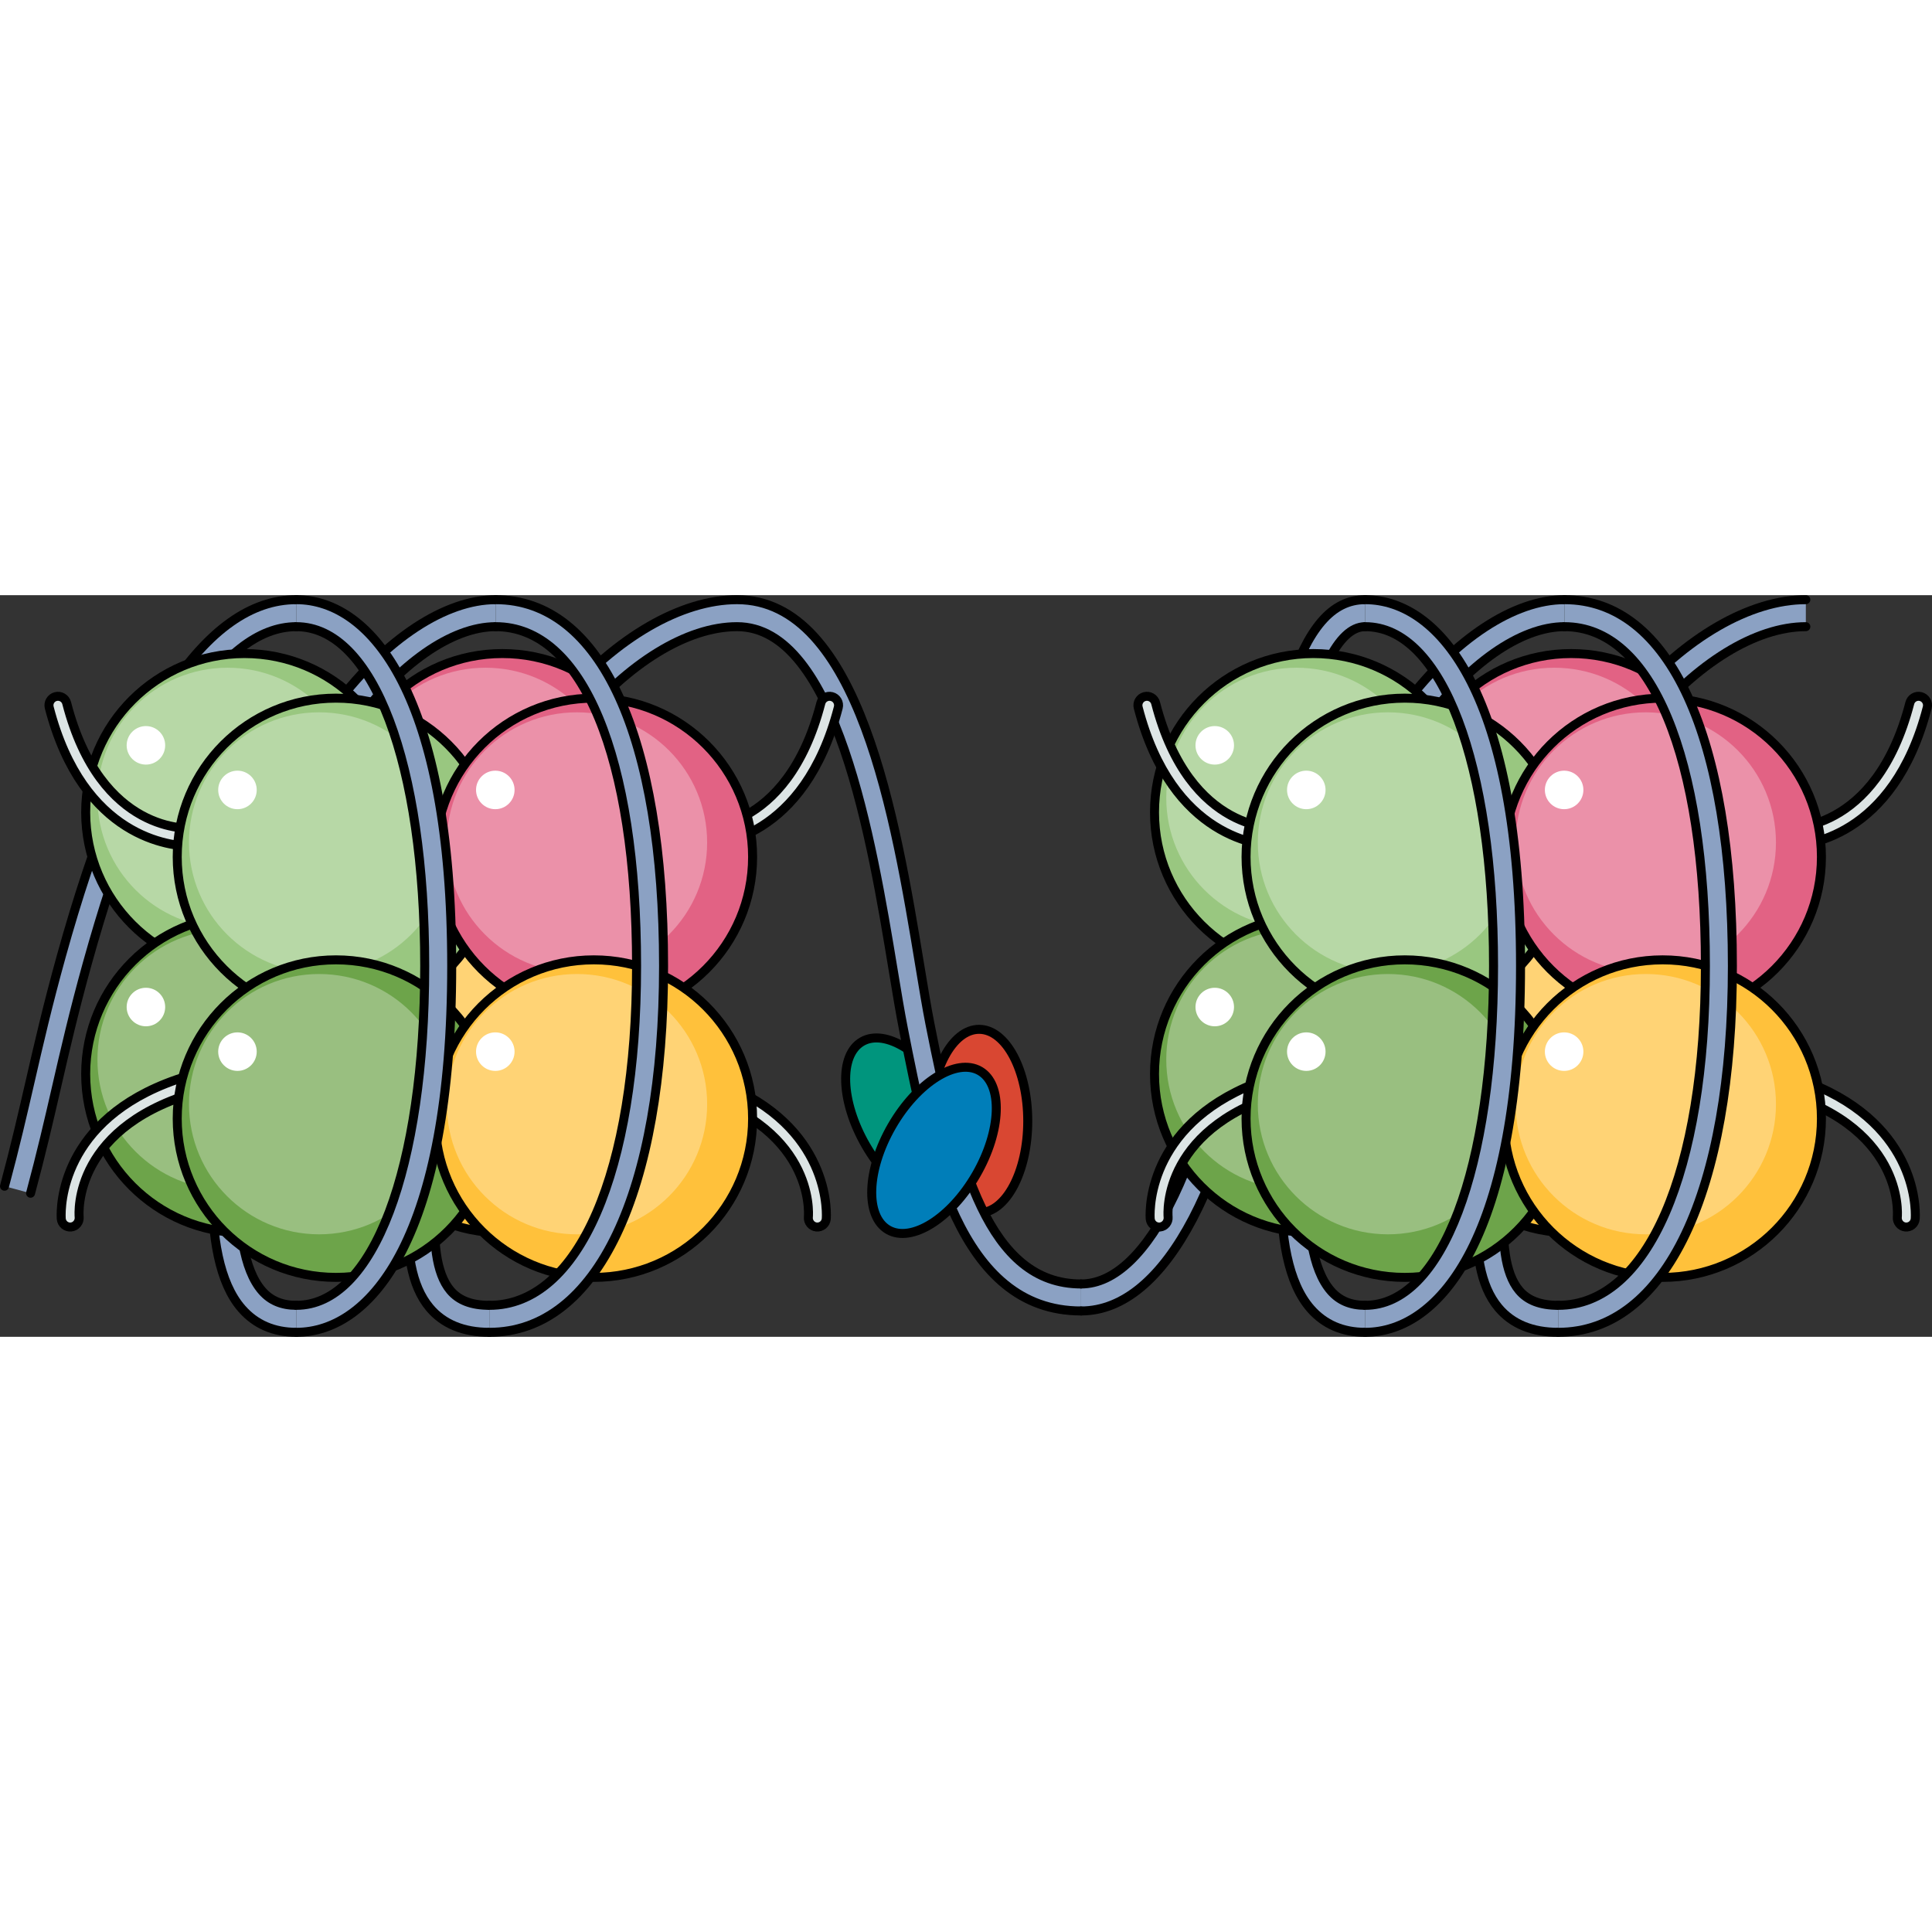 <?xml version="1.0" encoding="utf-8"?>
<!-- Created by: Science Figures, www.sciencefigures.org, Generator: Science Figures Editor -->
<svg version="1.1" id="Camada_1" xmlns="http://www.w3.org/2000/svg" xmlns:xlink="http://www.w3.org/1999/xlink" 
	 width="800px" height="800px" viewBox="0 0 214.743 82.433" enable-background="new 0 0 214.743 82.433"
	 xml:space="preserve">
<rect x="0" y="0" width="214.743" height="82.433" fill="#333333" stroke="none"/>
<g>
	
		<ellipse transform="matrix(0.866 -0.5 0.5 0.866 -15.705 58.291)" fill="#00957D" stroke="#000000" stroke-linecap="round" stroke-linejoin="round" stroke-miterlimit="10" cx="100.92" cy="58.452" rx="5.409" ry="10.197"/>
	
		<ellipse fill="#D94732" stroke="#000000" stroke-linecap="round" stroke-linejoin="round" stroke-miterlimit="10" cx="108.827" cy="58.452" rx="5.409" ry="10.197"/>
	<path fill="#8BA1C3" d="M32.938,81.933c-2.501,0-4.541-0.883-6.062-2.625c-4.993-5.711-3.511-20.09-1.054-38.293
		C28.95,17.827,43.858,0.5,55.098,0.5v3c-9.798,0-23.422,16.563-26.304,37.917c-2.272,16.839-3.815,31.164,0.34,35.917
		c0.939,1.076,2.185,1.599,3.804,1.599V81.933z"/>
	<path fill="#8BA1C3" d="M3.396,66.474L0.5,65.694c1.183-4.399,2.029-8.085,2.85-11.649c0.952-4.143,1.937-8.428,3.461-13.914
		C14.116,13.834,22.906,0.5,32.938,0.5v3c-8.398,0-16.434,12.944-23.236,37.434c-1.506,5.421-2.483,9.672-3.429,13.783
		C5.447,58.308,4.594,62.021,3.396,66.474z"/>
	<path fill="#8BA1C3" d="M54.397,81.933c-2.881,0-5.113-0.917-6.635-2.725c-4.134-4.913-2.28-15.592,0.065-29.113
		c0.511-2.941,1.038-5.983,1.53-9.112C53.107,17.126,69.529,0.5,81.922,0.5c13.598,0,17.637,24.459,20.31,40.644
		c0.417,2.524,0.777,4.704,1.128,6.485c3.12,15.828,6.538,28.93,16.801,28.93v3c-13.564,0-16.991-17.383-19.744-31.35
		c-0.36-1.826-0.724-4.027-1.145-6.576C96.916,27.371,92.975,3.5,81.922,3.5c-11.157,0-26.187,16.229-29.601,37.949
		c-0.495,3.153-1.024,6.207-1.537,9.159c-2.125,12.247-3.96,22.824-0.726,26.669c0.938,1.114,2.356,1.656,4.339,1.656V81.933z"/>
	<path fill="#8BA1C3" d="M151.738,81.933c-2.501,0-4.541-0.883-6.063-2.625c-4.993-5.712-3.511-20.09-1.054-38.293
		C147.751,17.827,162.659,0.5,173.897,0.5v3c-9.797,0-23.421,16.563-26.304,37.917c-2.272,16.838-3.815,31.164,0.34,35.917
		c0.94,1.076,2.185,1.599,3.805,1.599V81.933z"/>
	<path fill="#8BA1C3" d="M120.16,79.559v-3c7.527,0,14.335-14.221,17.343-36.229c3.69-26.986,6.762-39.83,14.235-39.83v3
		c-6.171,0-9.235,22.408-11.263,37.236C137.152,65.045,129.558,79.559,120.16,79.559z"/>
	<path fill="#8BA1C3" d="M173.198,81.933c-2.881,0-5.113-0.917-6.635-2.725c-4.134-4.913-2.28-15.592,0.065-29.113
		c0.511-2.941,1.038-5.983,1.53-9.112c3.75-23.857,20.17-40.483,32.562-40.483v3c-11.156,0-26.186,16.229-29.6,37.949
		c-0.495,3.153-1.024,6.207-1.537,9.159c-2.125,12.247-3.96,22.824-0.726,26.669c0.938,1.114,2.356,1.656,4.339,1.656V81.933z"/>
	<path fill="none" stroke="#000000" stroke-linecap="round" stroke-linejoin="round" stroke-miterlimit="10" d="M32.938,81.933
		c-2.501,0-4.541-0.883-6.062-2.625c-4.993-5.711-3.511-20.09-1.054-38.293C28.95,17.827,43.858,0.5,55.098,0.5"/>
	<path fill="none" stroke="#000000" stroke-linecap="round" stroke-linejoin="round" stroke-miterlimit="10" d="M55.098,3.5
		c-9.798,0-23.422,16.563-26.304,37.917c-2.272,16.839-3.815,31.164,0.34,35.917c0.939,1.076,2.185,1.599,3.804,1.599"/>
	<path fill="none" stroke="#000000" stroke-linecap="round" stroke-linejoin="round" stroke-miterlimit="10" d="M0.5,65.694
		c1.183-4.399,2.029-8.085,2.85-11.649c0.952-4.143,1.937-8.428,3.461-13.914C14.116,13.834,22.906,0.5,32.938,0.5"/>
	<path fill="none" stroke="#000000" stroke-linecap="round" stroke-linejoin="round" stroke-miterlimit="10" d="M32.938,3.5
		c-8.398,0-16.434,12.944-23.236,37.434c-1.506,5.421-2.483,9.672-3.429,13.783c-0.825,3.591-1.679,7.304-2.876,11.756"/>
	<path fill="none" stroke="#000000" stroke-linecap="round" stroke-linejoin="round" stroke-miterlimit="10" d="M54.397,81.933
		c-2.881,0-5.113-0.917-6.635-2.725c-4.134-4.913-2.28-15.592,0.065-29.113c0.511-2.941,1.038-5.983,1.53-9.112
		C53.107,17.126,69.529,0.5,81.922,0.5c13.598,0,17.637,24.459,20.31,40.644c0.417,2.524,0.777,4.704,1.128,6.485
		c3.12,15.828,6.538,28.93,16.801,28.93"/>
	<path fill="none" stroke="#000000" stroke-linecap="round" stroke-linejoin="round" stroke-miterlimit="10" d="M120.16,79.559
		c-13.564,0-16.991-17.383-19.744-31.35c-0.36-1.826-0.724-4.027-1.145-6.576C96.916,27.371,92.975,3.5,81.922,3.5
		c-11.157,0-26.187,16.229-29.601,37.949c-0.495,3.153-1.024,6.207-1.537,9.159c-2.125,12.247-3.96,22.824-0.726,26.669
		c0.938,1.114,2.356,1.656,4.339,1.656"/>
	<path fill="none" stroke="#000000" stroke-linecap="round" stroke-linejoin="round" stroke-miterlimit="10" d="M151.738,81.933
		c-2.501,0-4.541-0.883-6.063-2.625c-4.993-5.712-3.511-20.09-1.054-38.293C147.751,17.827,162.659,0.5,173.897,0.5"/>
	<path fill="none" stroke="#000000" stroke-linecap="round" stroke-linejoin="round" stroke-miterlimit="10" d="M173.897,3.5
		c-9.797,0-23.421,16.563-26.304,37.917c-2.272,16.838-3.815,31.164,0.34,35.917c0.94,1.076,2.185,1.599,3.805,1.599"/>
	<path fill="none" stroke="#000000" stroke-linecap="round" stroke-linejoin="round" stroke-miterlimit="10" d="M151.738,3.5
		c-6.171,0-9.235,22.408-11.263,37.236c-3.323,24.31-10.918,38.823-20.315,38.823"/>
	<path fill="none" stroke="#000000" stroke-linecap="round" stroke-linejoin="round" stroke-miterlimit="10" d="M120.16,76.559
		c7.527,0,14.335-14.221,17.343-36.229c3.69-26.986,6.762-39.83,14.235-39.83"/>
	<path fill="none" stroke="#000000" stroke-linecap="round" stroke-linejoin="round" stroke-miterlimit="10" d="M200.722,3.5
		c-11.156,0-26.186,16.229-29.6,37.949c-0.495,3.153-1.024,6.207-1.537,9.159c-2.125,12.247-3.96,22.824-0.726,26.669
		c0.938,1.114,2.356,1.656,4.339,1.656"/>
	<path fill="none" stroke="#000000" stroke-linecap="round" stroke-linejoin="round" stroke-miterlimit="10" d="M173.198,81.933
		c-2.881,0-5.113-0.917-6.635-2.725c-4.134-4.913-2.28-15.592,0.065-29.113c0.511-2.941,1.038-5.983,1.53-9.112
		c3.75-23.857,20.17-40.483,32.562-40.483"/>
	<g>
		<circle fill="#99C780" cx="27.171" cy="24.135" r="17.647"/>
		<circle opacity="0.3" fill="#FFFFFF" cx="25.298" cy="22.529" r="14.467"/>
		
			<circle fill="none" stroke="#000000" stroke-linecap="round" stroke-linejoin="round" stroke-miterlimit="10" cx="27.171" cy="24.135" r="17.647"/>
		<circle fill="#FFFFFF" cx="16.219" cy="16.69" r="2.141"/>
	</g>
	<g>
		<circle fill="#E26284" cx="55.83" cy="24.135" r="17.647"/>
		<circle opacity="0.3" fill="#FFFFFF" cx="53.957" cy="22.529" r="14.467"/>
		
			<circle fill="none" stroke="#000000" stroke-linecap="round" stroke-linejoin="round" stroke-miterlimit="10" cx="55.83" cy="24.135" r="17.647"/>
		<circle fill="#FFFFFF" cx="44.878" cy="16.69" r="2.141"/>
	</g>
	<g>
		<circle fill="#6DA44A" cx="27.171" cy="53.223" r="17.647"/>
		<circle opacity="0.3" fill="#FFFFFF" cx="25.298" cy="51.617" r="14.467"/>
		
			<circle fill="none" stroke="#000000" stroke-linecap="round" stroke-linejoin="round" stroke-miterlimit="10" cx="27.171" cy="53.223" r="17.647"/>
		<circle fill="#FFFFFF" cx="16.219" cy="45.777" r="2.141"/>
	</g>
	<g>
		<circle fill="#FFC13B" cx="55.83" cy="53.223" r="17.647"/>
		<circle opacity="0.3" fill="#FFFFFF" cx="53.957" cy="51.617" r="14.467"/>
		
			<circle fill="none" stroke="#000000" stroke-linecap="round" stroke-linejoin="round" stroke-miterlimit="10" cx="55.83" cy="53.223" r="17.647"/>
		<circle fill="#FFFFFF" cx="44.878" cy="45.777" r="2.141"/>
	</g>
	<path fill="#DDE5E5" stroke="#000000" stroke-linecap="round" stroke-linejoin="round" stroke-miterlimit="10" d="M77.354,27.902
		c-0.273,0-0.43-0.013-0.442-0.014c-0.55-0.053-0.952-0.542-0.898-1.092c0.053-0.548,0.557-0.944,1.089-0.898
		c0.447,0.04,10.347,0.74,14.136-13.91c0.138-0.535,0.685-0.856,1.218-0.718c0.535,0.138,0.856,0.684,0.718,1.219
		C89.405,27.061,79.563,27.902,77.354,27.902z"/>
	<path fill="#DDE5E5" stroke="#000000" stroke-linecap="round" stroke-linejoin="round" stroke-miterlimit="10" d="M91.854,68.887
		c0,0.273-0.013,0.43-0.014,0.442c-0.053,0.55-0.542,0.952-1.092,0.898c-0.548-0.053-0.944-0.557-0.898-1.089
		c0.04-0.447,0.74-10.347-13.91-14.136c-0.535-0.138-0.856-0.685-0.718-1.218c0.138-0.535,0.684-0.856,1.219-0.718
		C91.014,56.836,91.854,66.678,91.854,68.887z"/>
	<path fill="#DDE5E5" stroke="#000000" stroke-linecap="round" stroke-linejoin="round" stroke-miterlimit="10" d="M21.295,27.902
		c0.273,0,0.43-0.013,0.442-0.014c0.55-0.053,0.952-0.542,0.898-1.092c-0.053-0.548-0.557-0.944-1.089-0.898
		c-0.447,0.04-10.347,0.74-14.136-13.91c-0.138-0.535-0.685-0.856-1.218-0.718c-0.535,0.138-0.856,0.684-0.718,1.219
		C9.245,27.061,19.086,27.902,21.295,27.902z"/>
	<path fill="#DDE5E5" stroke="#000000" stroke-linecap="round" stroke-linejoin="round" stroke-miterlimit="10" d="M6.796,68.887
		c0,0.273,0.013,0.43,0.014,0.442c0.053,0.55,0.542,0.952,1.092,0.898c0.548-0.053,0.944-0.557,0.898-1.089
		c-0.04-0.447-0.74-10.347,13.91-14.136c0.535-0.138,0.856-0.685,0.718-1.218c-0.138-0.535-0.684-0.856-1.219-0.718
		C7.636,56.836,6.796,66.678,6.796,68.887z"/>
	<g>
		<circle fill="#99C780" cx="37.346" cy="29.092" r="17.647"/>
		<circle opacity="0.3" fill="#FFFFFF" cx="35.473" cy="27.486" r="14.467"/>
		
			<circle fill="none" stroke="#000000" stroke-linecap="round" stroke-linejoin="round" stroke-miterlimit="10" cx="37.346" cy="29.092" r="17.647"/>
		<circle fill="#FFFFFF" cx="26.394" cy="21.647" r="2.141"/>
	</g>
	<g>
		<circle fill="#E26284" cx="66.005" cy="29.092" r="17.647"/>
		<circle opacity="0.3" fill="#FFFFFF" cx="64.132" cy="27.486" r="14.467"/>
		
			<circle fill="none" stroke="#000000" stroke-linecap="round" stroke-linejoin="round" stroke-miterlimit="10" cx="66.005" cy="29.092" r="17.647"/>
		<circle fill="#FFFFFF" cx="55.053" cy="21.647" r="2.141"/>
	</g>
	<g>
		<circle fill="#6DA44A" cx="37.346" cy="58.18" r="17.647"/>
		<circle opacity="0.3" fill="#FFFFFF" cx="35.473" cy="56.574" r="14.467"/>
		
			<circle fill="none" stroke="#000000" stroke-linecap="round" stroke-linejoin="round" stroke-miterlimit="10" cx="37.346" cy="58.18" r="17.647"/>
		<circle fill="#FFFFFF" cx="26.394" cy="50.735" r="2.141"/>
	</g>
	<g>
		<circle fill="#FFC13B" cx="66.005" cy="58.18" r="17.647"/>
		<circle opacity="0.3" fill="#FFFFFF" cx="64.132" cy="56.574" r="14.467"/>
		
			<circle fill="none" stroke="#000000" stroke-linecap="round" stroke-linejoin="round" stroke-miterlimit="10" cx="66.005" cy="58.18" r="17.647"/>
		<circle fill="#FFFFFF" cx="55.053" cy="50.735" r="2.141"/>
	</g>
	<g>
		<circle fill="#99C780" cx="145.972" cy="24.135" r="17.647"/>
		<circle opacity="0.3" fill="#FFFFFF" cx="144.098" cy="22.529" r="14.467"/>
		
			<circle fill="none" stroke="#000000" stroke-linecap="round" stroke-linejoin="round" stroke-miterlimit="10" cx="145.972" cy="24.135" r="17.647"/>
		<circle fill="#FFFFFF" cx="135.02" cy="16.69" r="2.141"/>
	</g>
	<g>
		<circle fill="#E26284" cx="174.63" cy="24.135" r="17.647"/>
		<circle opacity="0.3" fill="#FFFFFF" cx="172.757" cy="22.529" r="14.467"/>
		
			<circle fill="none" stroke="#000000" stroke-linecap="round" stroke-linejoin="round" stroke-miterlimit="10" cx="174.63" cy="24.135" r="17.647"/>
		<circle fill="#FFFFFF" cx="163.678" cy="16.69" r="2.141"/>
	</g>
	<g>
		<circle fill="#6DA44A" cx="145.972" cy="53.223" r="17.647"/>
		<circle opacity="0.3" fill="#FFFFFF" cx="144.098" cy="51.617" r="14.467"/>
		
			<circle fill="none" stroke="#000000" stroke-linecap="round" stroke-linejoin="round" stroke-miterlimit="10" cx="145.972" cy="53.223" r="17.647"/>
		<circle fill="#FFFFFF" cx="135.02" cy="45.777" r="2.141"/>
	</g>
	<path fill="#DDE5E5" stroke="#000000" stroke-linecap="round" stroke-linejoin="round" stroke-miterlimit="10" d="M198.392,27.902
		c-0.273,0-0.43-0.013-0.442-0.014c-0.55-0.053-0.952-0.542-0.898-1.092c0.053-0.548,0.557-0.944,1.089-0.898
		c0.447,0.04,10.347,0.74,14.136-13.91c0.138-0.535,0.685-0.856,1.218-0.718c0.535,0.138,0.856,0.684,0.718,1.219
		C210.442,27.061,200.601,27.902,198.392,27.902z"/>
	<path fill="#DDE5E5" stroke="#000000" stroke-linecap="round" stroke-linejoin="round" stroke-miterlimit="10" d="M212.891,68.887
		c0,0.273-0.013,0.43-0.014,0.442c-0.053,0.55-0.542,0.952-1.092,0.898c-0.548-0.053-0.944-0.557-0.898-1.089
		c0.04-0.447,0.74-10.347-13.91-14.136c-0.535-0.138-0.856-0.685-0.718-1.218c0.138-0.535,0.684-0.856,1.219-0.718
		C212.051,56.836,212.891,66.678,212.891,68.887z"/>
	<path fill="#DDE5E5" stroke="#000000" stroke-linecap="round" stroke-linejoin="round" stroke-miterlimit="10" d="M142.333,27.902
		c0.273,0,0.43-0.013,0.442-0.014c0.55-0.053,0.952-0.542,0.898-1.092c-0.053-0.548-0.557-0.944-1.089-0.898
		c-0.447,0.04-10.347,0.74-14.136-13.91c-0.138-0.535-0.685-0.856-1.218-0.718c-0.535,0.138-0.856,0.684-0.718,1.219
		C130.282,27.061,140.124,27.902,142.333,27.902z"/>
	<path fill="#DDE5E5" stroke="#000000" stroke-linecap="round" stroke-linejoin="round" stroke-miterlimit="10" d="M127.833,68.887
		c0,0.273,0.013,0.43,0.014,0.442c0.053,0.55,0.542,0.952,1.092,0.898c0.548-0.053,0.944-0.557,0.898-1.089
		c-0.04-0.447-0.74-10.347,13.91-14.136c0.535-0.138,0.856-0.685,0.718-1.218c-0.138-0.535-0.684-0.856-1.219-0.718
		C128.673,56.836,127.833,66.678,127.833,68.887z"/>
	<g>
		<circle fill="#FFC13B" cx="174.63" cy="53.223" r="17.647"/>
		<circle opacity="0.3" fill="#FFFFFF" cx="172.757" cy="51.617" r="14.467"/>
		
			<circle fill="none" stroke="#000000" stroke-linecap="round" stroke-linejoin="round" stroke-miterlimit="10" cx="174.63" cy="53.223" r="17.647"/>
		<circle fill="#FFFFFF" cx="163.678" cy="45.777" r="2.141"/>
	</g>
	<g>
		<circle fill="#99C780" cx="156.147" cy="29.092" r="17.647"/>
		<circle opacity="0.3" fill="#FFFFFF" cx="154.273" cy="27.486" r="14.467"/>
		
			<circle fill="none" stroke="#000000" stroke-linecap="round" stroke-linejoin="round" stroke-miterlimit="10" cx="156.147" cy="29.092" r="17.647"/>
		<circle fill="#FFFFFF" cx="145.195" cy="21.647" r="2.141"/>
	</g>
	<g>
		<circle fill="#E26284" cx="184.806" cy="29.092" r="17.647"/>
		<circle opacity="0.3" fill="#FFFFFF" cx="182.932" cy="27.486" r="14.467"/>
		
			<circle fill="none" stroke="#000000" stroke-linecap="round" stroke-linejoin="round" stroke-miterlimit="10" cx="184.806" cy="29.092" r="17.647"/>
		<circle fill="#FFFFFF" cx="173.854" cy="21.647" r="2.141"/>
	</g>
	<g>
		<circle fill="#6DA44A" cx="156.147" cy="58.18" r="17.647"/>
		<circle opacity="0.3" fill="#FFFFFF" cx="154.273" cy="56.574" r="14.467"/>
		
			<circle fill="none" stroke="#000000" stroke-linecap="round" stroke-linejoin="round" stroke-miterlimit="10" cx="156.147" cy="58.18" r="17.647"/>
		<circle fill="#FFFFFF" cx="145.195" cy="50.735" r="2.141"/>
	</g>
	<g>
		<circle fill="#FFC13B" cx="184.806" cy="58.18" r="17.647"/>
		<circle opacity="0.3" fill="#FFFFFF" cx="182.932" cy="56.574" r="14.467"/>
		
			<circle fill="none" stroke="#000000" stroke-linecap="round" stroke-linejoin="round" stroke-miterlimit="10" cx="184.806" cy="58.18" r="17.647"/>
		<circle fill="#FFFFFF" cx="173.854" cy="50.735" r="2.141"/>
	</g>
	
		<ellipse transform="matrix(0.5 -0.866 0.866 0.5 -1.531 120.761)" fill="#007EB9" stroke="#000000" stroke-linecap="round" stroke-linejoin="round" stroke-miterlimit="10" cx="103.817" cy="61.707" rx="10.197" ry="5.409"/>
	<g>
		<path fill="#8BA1C3" d="M32.938,81.933v-3c8.535,0,14.27-15.157,14.27-37.717c0-22.559-5.734-37.716-14.27-37.716v-3
			c8.349,0,17.27,10.696,17.27,40.716C50.207,71.237,41.286,81.933,32.938,81.933z"/>
		<path fill="none" stroke="#000000" stroke-linecap="round" stroke-linejoin="round" stroke-miterlimit="10" d="M32.938,78.933
			c8.535,0,14.27-15.157,14.27-37.717c0-22.559-5.734-37.716-14.27-37.716"/>
		<path fill="none" stroke="#000000" stroke-linecap="round" stroke-linejoin="round" stroke-miterlimit="10" d="M32.938,0.5
			c8.349,0,17.27,10.696,17.27,40.716c0,30.021-8.921,40.717-17.27,40.717"/>
	</g>
	<g>
		<path fill="#8BA1C3" d="M54.397,81.933v-3c9.938,0,16.358-14.805,16.358-37.717c0-23.264-6-37.716-15.658-37.716v-3
			c11.684,0,18.658,15.221,18.658,40.716C73.756,66.332,66.338,81.933,54.397,81.933z"/>
		<path fill="none" stroke="#000000" stroke-linecap="round" stroke-linejoin="round" stroke-miterlimit="10" d="M55.098,0.5
			c11.684,0,18.658,15.221,18.658,40.716c0,25.115-7.418,40.717-19.358,40.717"/>
		<path fill="none" stroke="#000000" stroke-linecap="round" stroke-linejoin="round" stroke-miterlimit="10" d="M54.397,78.933
			c9.938,0,16.358-14.805,16.358-37.717c0-23.264-6-37.716-15.658-37.716"/>
	</g>
	<g>
		<path fill="#8BA1C3" d="M151.738,81.933v-3c8.535,0,14.27-15.157,14.27-37.717c0-22.559-5.734-37.716-14.27-37.716v-3
			c8.349,0,17.27,10.696,17.27,40.716C169.008,71.237,160.087,81.933,151.738,81.933z"/>
		<path fill="none" stroke="#000000" stroke-linecap="round" stroke-linejoin="round" stroke-miterlimit="10" d="M151.738,78.933
			c8.535,0,14.27-15.157,14.27-37.717c0-22.559-5.734-37.716-14.27-37.716"/>
		<path fill="none" stroke="#000000" stroke-linecap="round" stroke-linejoin="round" stroke-miterlimit="10" d="M151.738,0.5
			c8.349,0,17.27,10.696,17.27,40.716c0,30.021-8.921,40.717-17.27,40.717"/>
	</g>
	<g>
		<path fill="#8BA1C3" d="M173.198,81.933v-3c9.938,0,16.358-14.805,16.358-37.717c0-23.264-6-37.716-15.659-37.716v-3
			c11.684,0,18.659,15.221,18.659,40.716C192.557,66.332,185.139,81.933,173.198,81.933z"/>
		<path fill="none" stroke="#000000" stroke-linecap="round" stroke-linejoin="round" stroke-miterlimit="10" d="M173.897,0.5
			c11.684,0,18.659,15.221,18.659,40.716c0,25.115-7.418,40.717-19.358,40.717"/>
		<path fill="none" stroke="#000000" stroke-linecap="round" stroke-linejoin="round" stroke-miterlimit="10" d="M173.198,78.933
			c9.938,0,16.358-14.805,16.358-37.717c0-23.264-6-37.716-15.659-37.716"/>
	</g>
</g>
</svg>
